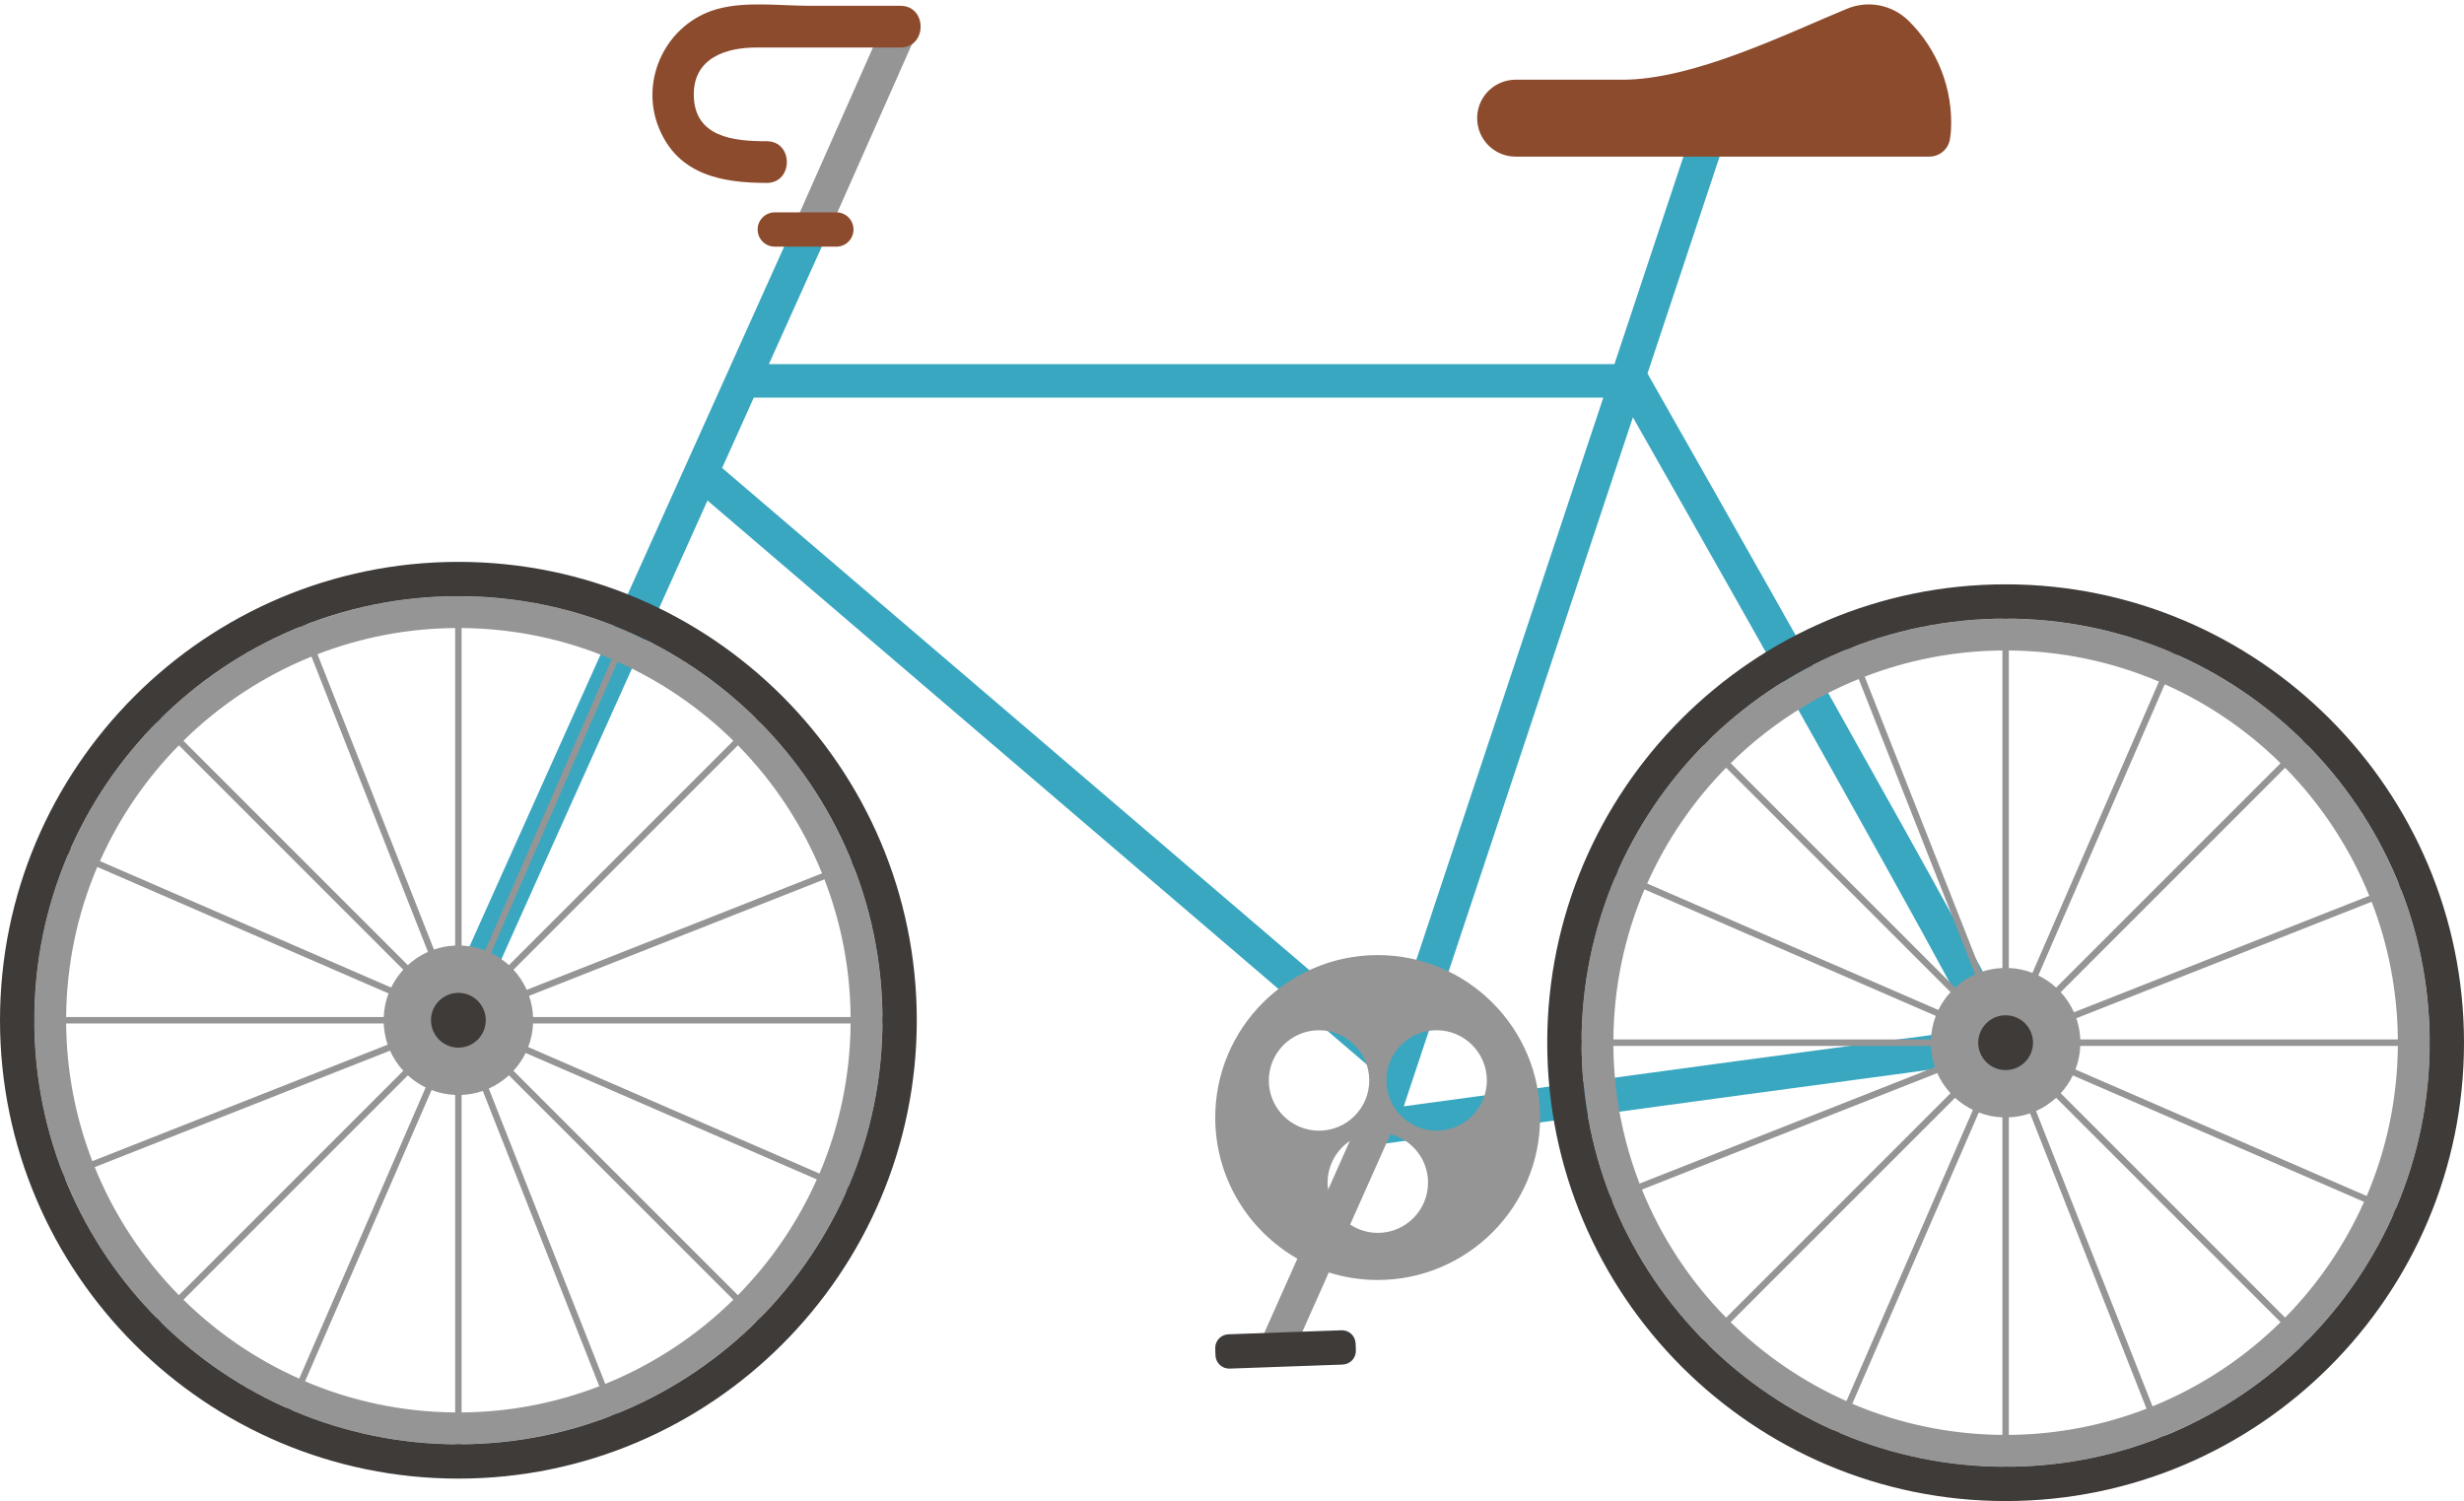 <?xml version="1.0" encoding="UTF-8" standalone="no"?><svg xmlns="http://www.w3.org/2000/svg" xmlns:xlink="http://www.w3.org/1999/xlink" fill="#000000" height="304.6" preserveAspectRatio="xMidYMid meet" version="1" viewBox="0.0 -0.9 500.0 304.6" width="500" zoomAndPan="magnify"><defs><clipPath id="a"><path d="M 0 113 L 500 113 L 500 303.711 L 0 303.711 Z M 0 113"/></clipPath></defs><g><g id="change1_1"><path d="M 284.859 223.605 L 331.352 83.785 C 357.352 129.516 392.465 191.883 400.684 208.004 C 382.406 210.324 319.305 218.906 284.859 223.605 Z M 146.535 94.066 L 151.086 83.961 C 151.715 82.559 152.34 81.176 152.961 79.793 L 325.344 79.793 L 295.316 170.086 L 295.371 169.93 L 291.637 181.16 L 282.059 209.965 C 258.809 190.074 161.27 106.641 146.535 94.066 Z M 397.473 187.301 C 391.266 175.973 382.543 160.305 371.543 140.73 C 354.93 111.172 338.035 81.449 334.309 74.895 L 349.316 29.762 L 342.707 27.562 L 327.605 72.992 L 156.023 72.992 C 160.227 63.652 164.18 54.871 167.68 47.105 L 161.328 44.246 C 139.742 92.184 89.469 203.855 88.945 205.438 L 95.5 207.777 C 96.348 205.676 120.816 151.23 143.566 100.672 C 157.941 112.973 266.734 206.059 279.68 217.117 L 276.137 227.773 L 279.379 228.852 L 279.719 231.34 C 313.68 226.699 402.547 214.617 405.73 214.375 L 408.77 212.625 C 410.023 210.473 410.098 210.348 397.473 187.301" fill="#39a7c0"/></g><g id="change2_1"><path d="M 486.574 210.039 C 486.496 200.203 484.617 190.789 481.262 182.098 L 421.328 205.738 C 421.801 207.098 422.074 208.539 422.141 210.039 Z M 486.574 211.348 L 422.141 211.348 C 422.066 213.027 421.727 214.637 421.152 216.137 L 480.258 241.805 C 484.254 232.43 486.488 222.141 486.574 211.348 Z M 479.719 242.992 L 420.629 217.332 C 419.984 218.66 419.152 219.875 418.164 220.949 L 463.699 266.484 C 470.355 259.723 475.805 251.773 479.719 242.992 Z M 462.777 267.41 L 417.238 221.875 C 416.039 222.977 414.664 223.891 413.156 224.562 L 436.793 284.492 C 446.562 280.527 455.379 274.691 462.777 267.41 Z M 435.578 284.973 L 411.941 225.039 C 410.582 225.508 409.141 225.785 407.637 225.848 L 407.637 290.285 C 417.477 290.207 426.891 288.328 435.578 284.973 Z M 406.332 290.285 L 406.332 225.848 C 404.648 225.777 403.039 225.438 401.543 224.859 L 375.871 283.969 C 385.246 287.965 395.535 290.199 406.332 290.285 Z M 374.684 283.43 L 400.348 224.34 C 399.02 223.691 397.805 222.859 396.727 221.875 L 351.191 267.41 C 357.953 274.066 365.902 279.516 374.684 283.43 Z M 350.266 266.488 L 395.805 220.949 C 394.703 219.75 393.785 218.375 393.113 216.867 L 333.184 240.504 C 337.145 250.277 342.984 259.09 350.266 266.488 Z M 332.703 239.289 L 392.641 215.648 C 392.172 214.293 391.895 212.848 391.828 211.348 L 327.391 211.348 C 327.469 221.188 329.348 230.602 332.703 239.289 Z M 327.391 210.039 L 391.828 210.039 C 391.898 208.359 392.242 206.75 392.816 205.254 L 333.707 179.582 C 329.715 188.957 327.477 199.246 327.391 210.039 Z M 334.246 178.395 L 393.34 204.055 C 393.984 202.73 394.816 201.512 395.805 200.438 L 350.266 154.898 C 343.609 161.664 338.16 169.613 334.246 178.395 Z M 351.191 153.977 L 396.73 199.512 C 397.93 198.41 399.305 197.496 400.812 196.824 L 377.176 136.895 C 367.402 140.855 358.59 146.695 351.191 153.977 Z M 378.391 136.414 L 402.027 196.348 C 403.387 195.879 404.828 195.602 406.332 195.539 L 406.332 131.102 C 396.492 131.18 387.078 133.059 378.391 136.414 Z M 407.637 131.102 L 407.637 195.539 C 409.32 195.609 410.93 195.949 412.426 196.527 L 438.094 137.422 C 428.723 133.426 418.434 131.188 407.637 131.102 Z M 439.281 137.957 L 413.621 197.047 C 414.949 197.695 416.164 198.527 417.238 199.512 L 462.777 153.977 C 456.012 147.32 448.062 141.871 439.281 137.957 Z M 463.699 154.902 L 418.164 200.438 C 419.266 201.641 420.184 203.012 420.855 204.52 L 480.781 180.887 C 476.816 171.113 470.98 162.301 463.699 154.902 Z M 496.52 210.039 L 496.52 211.348 L 493.02 211.348 C 492.93 223.055 490.504 234.211 486.164 244.371 L 489.367 245.762 L 488.848 246.957 L 485.629 245.559 C 481.387 255.086 475.477 263.707 468.254 271.039 L 470.758 273.543 L 469.832 274.465 L 467.328 271.965 C 459.312 279.863 449.754 286.191 439.156 290.48 L 440.441 293.742 L 439.23 294.223 L 437.941 290.965 C 428.52 294.609 418.312 296.648 407.637 296.73 L 407.637 300.227 L 406.332 300.227 L 406.332 296.73 C 394.625 296.641 383.469 294.215 373.309 289.879 L 371.918 293.078 L 370.723 292.559 L 372.117 289.34 C 362.594 285.098 353.969 279.188 346.637 271.965 L 344.137 274.465 L 343.211 273.543 L 345.715 271.043 C 337.812 263.023 331.48 253.469 327.191 242.867 L 323.934 244.152 L 323.453 242.938 L 326.715 241.652 C 323.066 232.23 321.027 222.02 320.945 211.348 L 317.449 211.348 L 317.449 210.039 L 320.945 210.039 C 321.035 198.336 323.461 187.176 327.801 177.016 L 324.602 175.629 L 325.121 174.43 L 328.34 175.828 C 332.578 166.301 338.488 157.68 345.715 150.348 L 343.211 147.844 L 344.137 146.922 L 346.637 149.422 C 354.656 141.523 364.215 135.191 374.812 130.906 L 373.527 127.645 L 374.738 127.164 L 376.023 130.426 C 385.445 126.777 395.656 124.738 406.332 124.656 L 406.332 121.16 L 407.637 121.16 L 407.637 124.656 C 419.344 124.746 430.5 127.176 440.66 131.512 L 442.051 128.309 L 443.246 128.828 L 441.848 132.051 C 451.375 136.289 459.996 142.199 467.328 149.426 L 469.832 146.922 L 470.758 147.844 L 468.254 150.348 C 476.152 158.367 482.48 167.926 486.77 178.52 L 490.031 177.234 L 490.512 178.449 L 487.254 179.734 C 490.898 189.156 492.938 199.367 493.02 210.039 Z M 172.609 205.484 C 172.531 195.645 170.652 186.234 167.293 177.547 L 107.363 201.184 C 107.832 202.539 108.109 203.984 108.172 205.484 Z M 172.609 206.793 L 108.172 206.793 C 108.102 208.473 107.762 210.082 107.184 211.578 L 166.293 237.25 C 170.285 227.879 172.523 217.586 172.609 206.793 Z M 165.754 238.438 L 106.664 212.777 C 106.016 214.102 105.184 215.32 104.195 216.395 L 149.734 261.93 C 156.391 255.168 161.84 247.219 165.754 238.438 Z M 148.812 262.855 L 103.273 217.32 C 102.07 218.422 100.699 219.336 99.188 220.008 L 122.824 279.938 C 132.598 275.973 141.41 270.137 148.812 262.855 Z M 121.613 280.414 L 97.973 220.484 C 96.617 220.953 95.172 221.23 93.672 221.297 L 93.672 285.73 C 103.512 285.652 112.926 283.773 121.613 280.414 Z M 92.363 285.73 L 92.363 221.297 C 90.684 221.223 89.074 220.883 87.578 220.305 L 61.906 279.414 C 71.281 283.406 81.57 285.645 92.363 285.73 Z M 60.719 278.875 L 86.379 219.785 C 85.051 219.137 83.836 218.305 82.762 217.32 L 37.223 262.855 C 43.988 269.512 51.938 274.961 60.719 278.875 Z M 36.297 261.93 L 81.836 216.395 C 80.734 215.191 79.82 213.82 79.148 212.312 L 19.219 235.949 C 23.18 245.719 29.02 254.531 36.297 261.93 Z M 18.738 234.734 L 78.672 211.098 C 78.203 209.738 77.926 208.293 77.859 206.793 L 13.422 206.793 C 13.504 216.633 15.383 226.047 18.738 234.734 Z M 13.422 205.484 L 77.859 205.484 C 77.934 203.805 78.273 202.195 78.848 200.699 L 19.742 175.027 C 15.746 184.402 13.512 194.691 13.422 205.484 Z M 20.281 173.84 L 79.371 199.5 C 80.02 198.176 80.848 196.961 81.836 195.883 L 36.301 150.348 C 29.645 157.109 24.195 165.059 20.281 173.84 Z M 37.223 149.422 L 82.762 194.961 C 83.961 193.855 85.336 192.941 86.844 192.27 L 63.207 132.344 C 53.438 136.305 44.621 142.141 37.223 149.422 Z M 64.422 131.863 L 88.059 191.793 C 89.418 191.324 90.863 191.047 92.363 190.984 L 92.363 126.547 C 82.523 126.625 73.109 128.508 64.422 131.863 Z M 93.672 126.547 L 93.672 190.984 C 95.352 191.055 96.961 191.395 98.461 191.973 L 124.129 132.863 C 114.754 128.871 104.465 126.633 93.672 126.547 Z M 125.316 133.402 L 99.656 192.492 C 100.98 193.141 102.195 193.973 103.273 194.961 L 148.812 149.422 C 142.047 142.766 134.098 137.316 125.316 133.402 Z M 149.734 150.348 L 104.195 195.883 C 105.301 197.086 106.215 198.457 106.887 199.969 L 166.812 176.328 C 162.852 166.559 157.016 157.746 149.734 150.348 Z M 182.551 205.484 L 182.551 206.793 L 179.055 206.793 C 178.965 218.496 176.535 229.656 172.199 239.816 L 175.398 241.203 L 174.879 242.402 L 171.66 241.004 C 167.422 250.531 161.512 259.152 154.289 266.484 L 156.789 268.988 L 155.863 269.91 L 153.363 267.41 C 145.348 275.309 135.789 281.637 125.188 285.93 L 126.477 289.188 L 125.262 289.668 L 123.977 286.406 C 114.555 290.055 104.344 292.094 93.672 292.176 L 93.672 295.672 L 92.363 295.672 L 92.363 292.176 C 80.66 292.086 69.5 289.66 59.34 285.32 L 57.953 288.523 L 56.754 288.004 L 58.152 284.781 C 48.625 280.543 40.004 274.633 32.668 267.41 L 30.168 269.91 L 29.242 268.988 L 31.746 266.484 C 23.848 258.469 17.516 248.91 13.227 238.312 L 9.969 239.598 L 9.488 238.383 L 12.746 237.098 C 9.102 227.676 7.062 217.465 6.98 206.793 L 3.48 206.793 L 3.48 205.484 L 6.98 205.484 C 7.07 193.781 9.496 182.621 13.832 172.465 L 10.633 171.074 L 11.152 169.875 L 14.371 171.273 C 18.613 161.746 24.523 153.125 31.746 145.793 L 29.242 143.289 L 30.168 142.367 L 32.668 144.867 C 40.688 136.969 50.246 130.641 60.844 126.352 L 59.559 123.09 L 60.773 122.609 L 62.059 125.871 C 71.48 122.223 81.691 120.184 92.363 120.102 L 92.363 116.605 L 93.672 116.605 L 93.672 120.102 C 105.375 120.191 116.535 122.617 126.695 126.957 L 128.086 123.754 L 129.281 124.273 L 127.883 127.492 C 137.41 131.734 146.031 137.645 153.363 144.867 L 155.863 142.367 L 156.789 143.289 L 154.289 145.793 C 162.188 153.809 168.516 163.367 172.805 173.965 L 176.066 172.68 L 176.547 173.895 L 173.285 175.18 C 176.934 184.602 178.973 194.812 179.055 205.484 Z M 282.07 229.434 C 282.855 227.676 282.066 225.617 280.309 224.832 C 278.555 224.051 276.492 224.84 275.711 226.598 L 255.828 271.211 L 262.188 274.047 Z M 301.715 218.359 C 301.715 212.742 297.145 208.168 291.523 208.168 C 285.902 208.168 281.332 212.742 281.332 218.359 C 281.332 223.98 285.902 228.551 291.523 228.551 C 297.145 228.551 301.715 223.98 301.715 218.359 Z M 277.852 218.359 C 277.852 212.742 273.277 208.168 267.66 208.168 C 262.039 208.168 257.469 212.742 257.469 218.359 C 257.469 223.98 262.039 228.551 267.66 228.551 C 273.277 228.551 277.852 223.98 277.852 218.359 Z M 312.523 225.883 C 312.523 244.059 297.738 258.848 279.562 258.848 C 276.105 258.848 272.773 258.309 269.645 257.32 L 273.977 247.594 C 275.59 248.66 277.52 249.289 279.594 249.289 C 285.211 249.289 289.781 244.719 289.781 239.098 C 289.781 234.355 286.523 230.375 282.137 229.238 C 282.781 227.527 282.004 225.59 280.309 224.832 C 278.555 224.051 276.492 224.84 275.711 226.598 L 273.906 230.641 C 271.191 232.473 269.398 235.578 269.398 239.098 C 269.398 239.578 269.445 240.047 269.512 240.512 L 263.266 254.52 C 253.32 248.84 246.598 238.137 246.598 225.883 C 246.598 207.707 261.383 192.918 279.562 192.918 C 297.738 192.918 312.523 207.707 312.523 225.883 Z M 180.465 1.234 L 186.809 4.105 L 167.477 47.719 L 161.516 43.988 L 180.465 1.234" fill="#959595"/></g><g clip-path="url(#a)" id="change3_1"><path d="M 407.543 205.164 C 404.488 204.855 401.766 207.082 401.453 210.137 C 401.145 213.188 403.371 215.914 406.426 216.223 C 409.48 216.531 412.203 214.309 412.516 211.254 C 412.824 208.199 410.598 205.473 407.543 205.164 Z M 93.016 200.582 C 89.949 200.582 87.461 203.07 87.461 206.137 C 87.461 209.207 89.949 211.695 93.016 211.695 C 96.086 211.695 98.574 209.207 98.574 206.137 C 98.574 203.07 96.086 200.582 93.016 200.582 Z M 493.035 210.695 C 493.035 258.145 454.434 296.746 406.984 296.746 C 359.535 296.746 320.934 258.145 320.934 210.695 C 320.934 163.246 359.535 124.641 406.984 124.641 C 454.434 124.641 493.035 163.246 493.035 210.695 Z M 500 210.695 C 500 159.406 458.273 117.68 406.984 117.68 C 355.695 117.68 313.969 159.406 313.969 210.695 C 313.969 261.984 355.695 303.711 406.984 303.711 C 458.273 303.711 500 261.984 500 210.695 Z M 179.07 206.137 C 179.07 253.59 140.469 292.191 93.02 292.191 C 45.566 292.191 6.965 253.59 6.965 206.137 C 6.965 158.691 45.566 120.086 93.02 120.086 C 140.469 120.086 179.07 158.691 179.07 206.137 Z M 186.035 206.137 C 186.035 154.848 144.309 113.121 93.02 113.121 C 41.727 113.121 0 154.848 0 206.137 C 0 257.43 41.727 299.156 93.02 299.156 C 144.309 299.156 186.035 257.43 186.035 206.137 Z M 272.457 276.012 L 249.523 276.832 C 247.992 276.887 246.703 275.688 246.648 274.156 L 246.598 272.75 C 246.543 271.215 247.742 269.93 249.273 269.871 L 272.207 269.055 C 273.742 268.996 275.027 270.195 275.086 271.73 L 275.137 273.137 C 275.188 274.672 273.988 275.957 272.457 276.012" fill="#3e3b39"/></g><g id="change4_1"><path d="M 395.699 27.254 C 395.801 26.535 395.879 25.863 395.902 25.41 C 396.316 17.219 393.23 9.152 387.277 3.305 C 383.988 0.074 379.113 -0.895 374.852 0.855 C 362.816 5.797 343.785 15.277 329.227 15.277 L 307.551 15.277 C 303.242 15.277 299.746 18.77 299.746 23.078 C 299.746 27.391 303.242 30.883 307.551 30.883 L 391.504 30.883 C 393.609 30.883 395.406 29.34 395.699 27.254 Z M 182.723 0.277 C 176.582 0.277 170.441 0.277 164.301 0.277 C 158.387 0.277 151.316 -0.68 145.52 0.938 C 135.27 3.801 129.688 15.215 133.695 25.047 C 137.574 34.566 146.445 36.219 155.582 36.219 C 161.027 36.219 161.035 27.758 155.582 27.758 C 148.992 27.758 140.785 27.02 140.785 18.25 C 140.785 10.82 147.379 8.742 153.461 8.742 C 163.215 8.742 172.969 8.742 182.723 8.742 C 188.168 8.742 188.176 0.277 182.723 0.277 Z M 169.715 49.156 L 157.223 49.156 C 155.301 49.156 153.742 47.598 153.742 45.676 C 153.742 43.754 155.301 42.191 157.223 42.191 L 169.715 42.191 C 171.637 42.191 173.195 43.754 173.195 45.676 C 173.195 47.598 171.637 49.156 169.715 49.156" fill="#8c4b2d"/></g></g></svg>